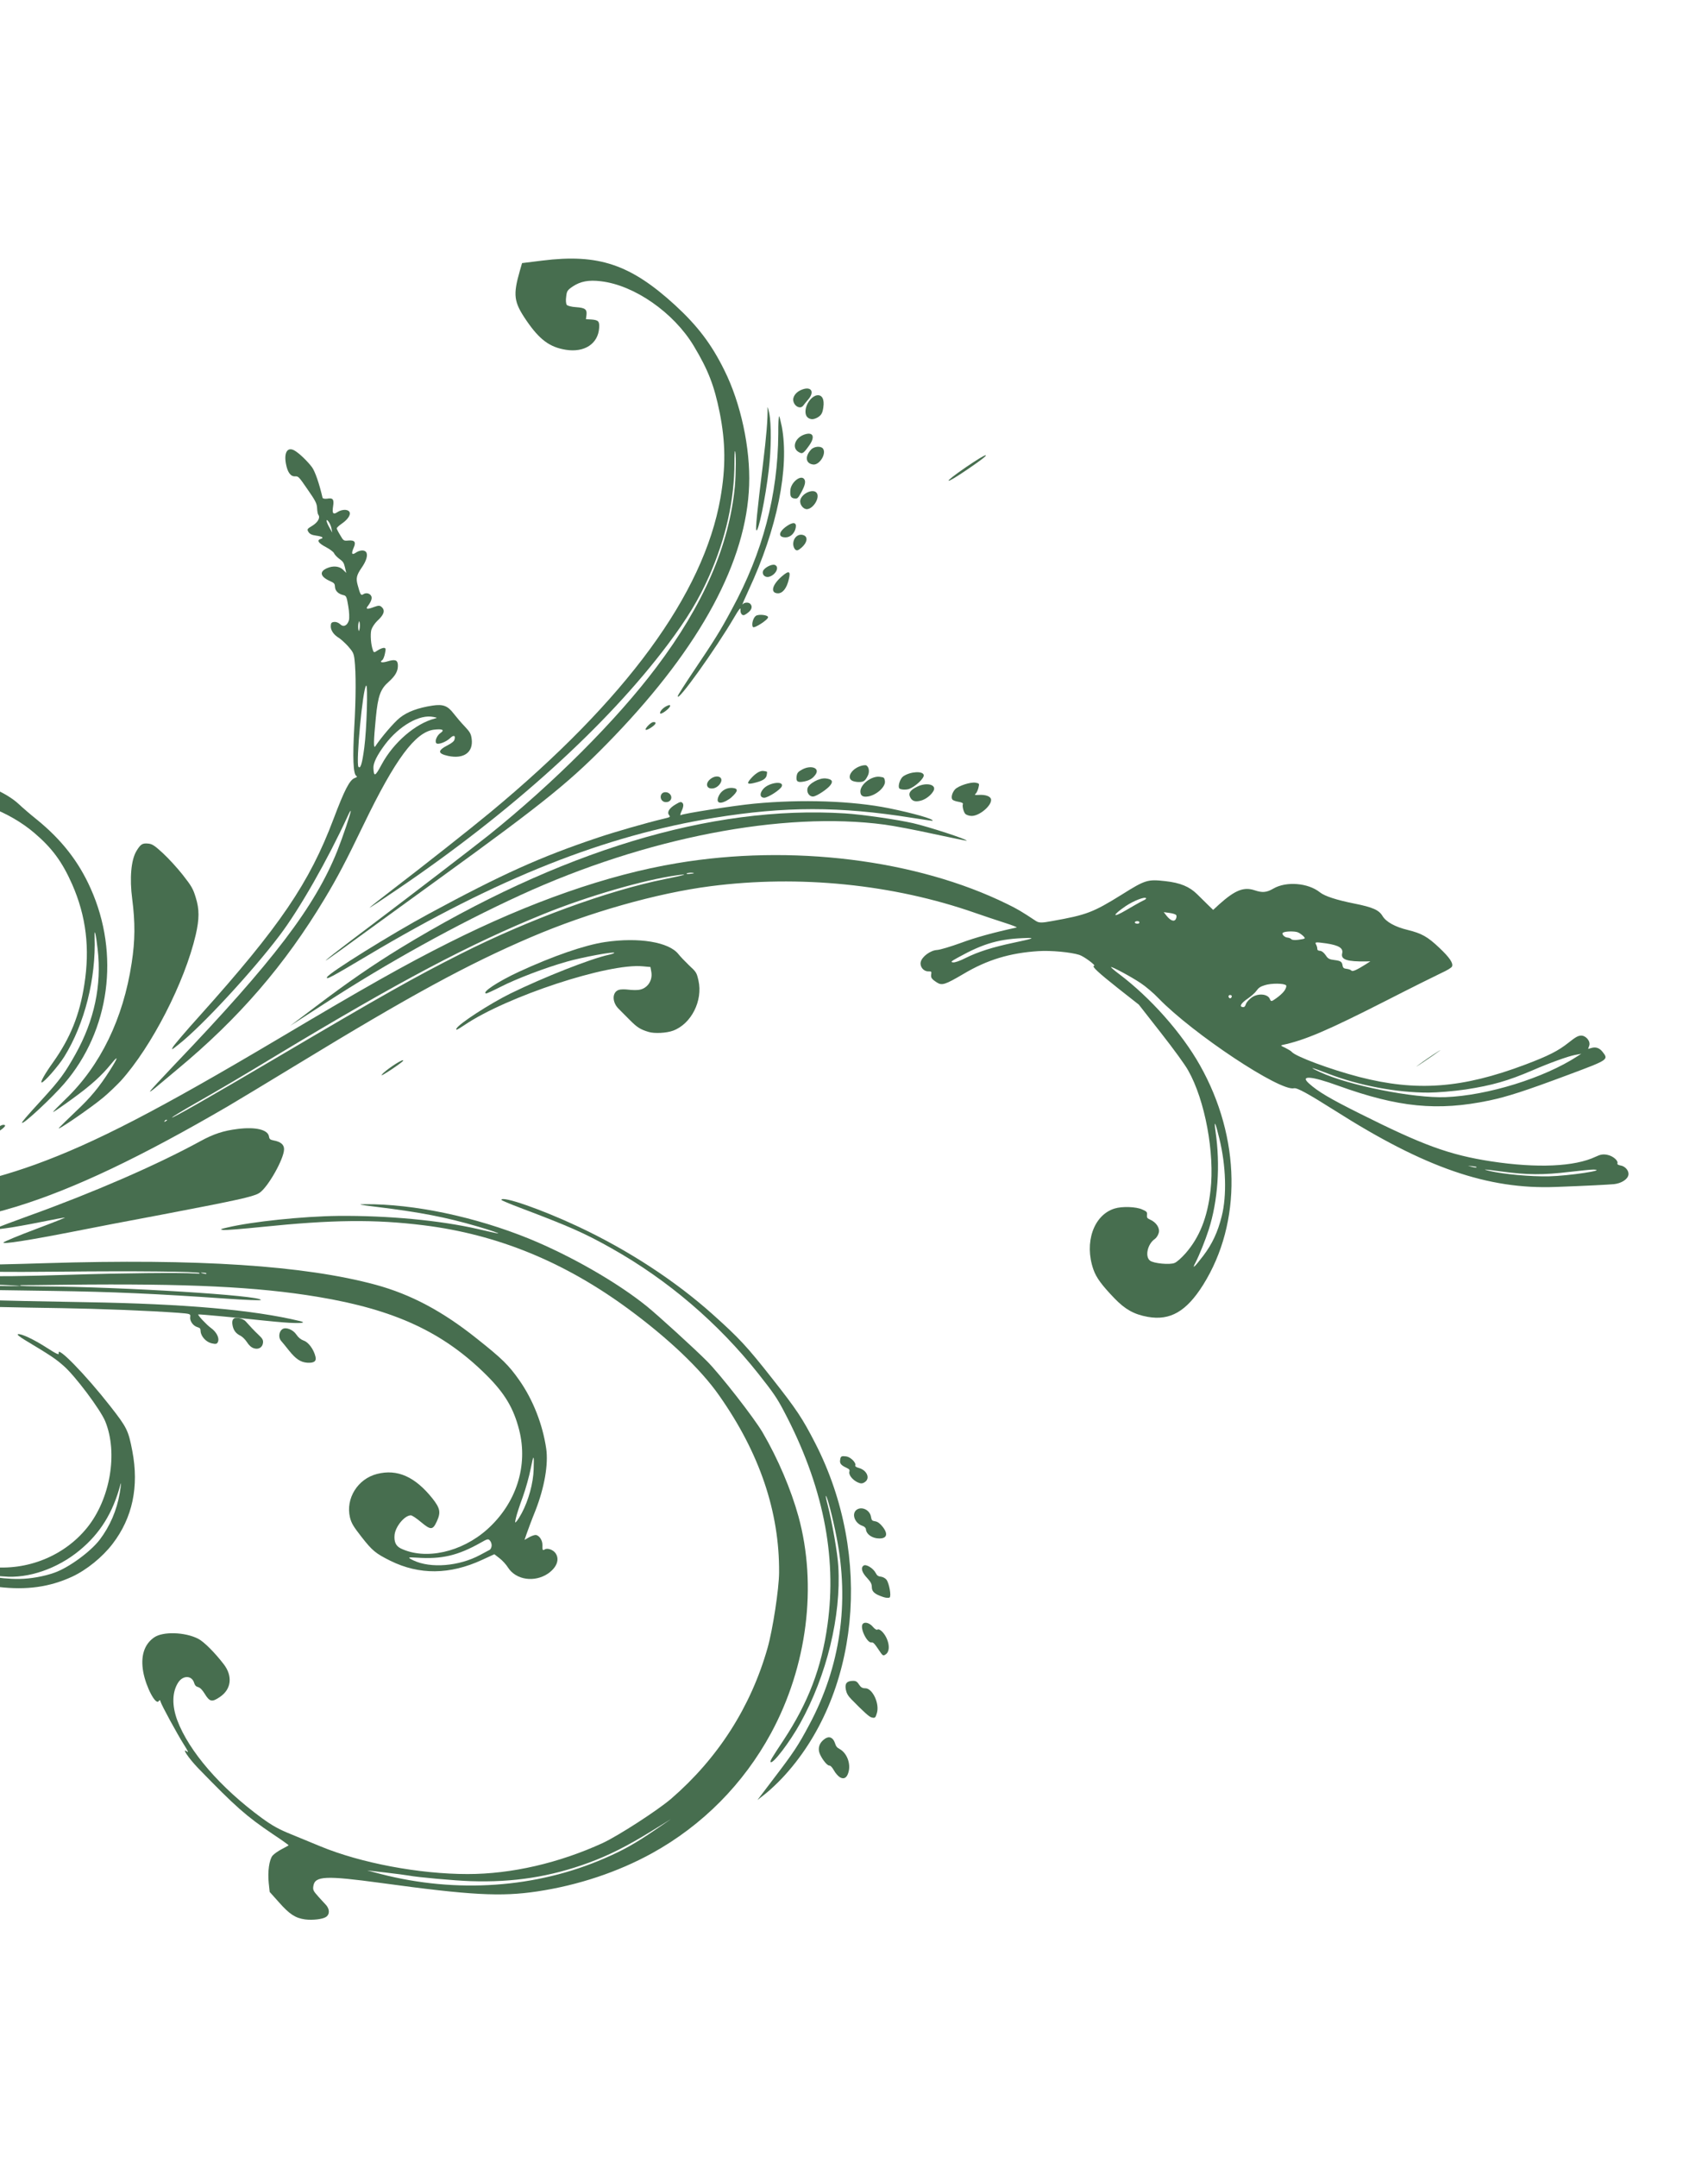 <svg width="275" height="347" viewBox="0 0 275 347" fill="none" xmlns="http://www.w3.org/2000/svg">
<path d="M135.207 285.94C134.935 285.765 134.492 285.268 134.26 284.833C133.975 284.331 133.703 284.053 133.527 284.07C133.113 284.095 132.073 282.664 131.873 281.821C131.718 280.999 132.05 280.282 132.827 279.751C133.515 279.281 134.136 279.554 134.436 280.458C134.58 280.953 134.778 281.205 135.173 281.399C136.352 282.038 137.015 283.751 136.61 285.137C136.356 286.058 135.871 286.337 135.207 285.94Z" fill="#476E4F"/>
<path d="M124.549 286.191C127.758 281.99 128.519 280.852 130.281 277.535C135.302 268.179 136.792 257.909 134.682 247.262C134.067 244.125 133.18 240.71 132.965 240.676C132.921 240.655 133.038 241.323 133.26 242.125C134.011 245.091 134.872 249.993 134.975 252.062C135.438 260.019 133.115 269.57 128.821 277.295C127.174 280.275 124.398 283.923 124.069 283.503C123.951 283.352 124.248 282.866 126.145 279.998C130.13 273.953 132.278 268.363 133.233 261.422C134.791 250.306 132.46 238.856 126.2 227.022C125.093 224.917 124.488 224.041 122.117 221.046C115.62 212.853 107.535 205.95 98.489 200.863C94.171 198.425 91.692 197.334 83.845 194.366C82.117 193.716 80.711 193.13 80.724 193.043C80.828 192.38 87.066 194.538 92.959 197.293C101.072 201.084 108.701 206.056 114.775 211.497C119.037 215.314 120.265 216.641 124.293 221.751C128.282 226.811 129.189 228.177 131.258 232.203C140.61 250.406 138.386 272.878 125.901 286.119C125.146 286.918 123.963 288.035 123.243 288.603L121.951 289.615L124.549 286.191Z" fill="#476E4F"/>
<path d="M140.335 276.327C139.939 276.236 139.07 275.437 137.069 273.4C136.511 272.827 136.292 272.409 136.18 271.816C136.011 270.874 136.325 270.479 137.245 270.444C137.769 270.421 137.989 270.529 138.305 271.035C138.611 271.496 138.857 271.638 139.315 271.634C140.469 271.62 141.646 274.091 141.187 275.616C140.973 276.381 140.881 276.47 140.335 276.327Z" fill="#476E4F"/>
<path d="M104.999 298.165C99.494 301.198 93.118 303.326 86.506 304.321C80.642 305.195 75.824 304.941 61.337 302.959C52.458 301.754 50.722 301.827 50.456 303.43C50.352 304.095 50.427 304.225 51.316 305.222C51.871 305.826 52.342 306.357 52.399 306.396C53.095 307.11 53.132 307.99 52.494 308.425C51.963 308.788 50.35 308.983 49.14 308.827C47.56 308.612 46.612 307.992 44.931 306.089L43.421 304.404L43.267 302.959C43.078 301.122 43.345 299.208 43.89 298.552C44.121 298.291 44.798 297.803 45.382 297.508C45.966 297.212 46.453 296.932 46.475 296.891C46.48 296.862 45.343 296.035 43.937 295.107C39.613 292.189 37.93 290.7 31.863 284.447C30.38 282.9 29.157 281.097 30.105 281.821C30.4 282.059 30.264 281.712 29.627 280.725C28.572 279.066 26.012 274.375 25.85 273.788C25.785 273.496 25.692 273.482 25.546 273.711C25.075 274.394 23.521 271.473 23.065 269.018C22.605 266.488 23.207 264.552 24.836 263.44C26.253 262.473 29.764 262.585 31.877 263.651C32.803 264.105 34.582 265.89 36.016 267.756C37.489 269.671 37.257 271.769 35.434 273.013C34.141 273.895 33.77 273.838 32.975 272.545C32.557 271.874 32.258 271.561 31.896 271.446C31.547 271.348 31.371 271.158 31.258 270.77C30.895 269.544 29.459 269.515 28.687 270.714C27.706 272.237 27.668 274.409 28.535 276.764C30.401 281.748 35.453 287.607 42.143 292.505C43.848 293.746 44.867 294.317 46.892 295.133C48.29 295.704 50.385 296.575 51.546 297.05C58.101 299.764 67.526 301.528 75.296 301.526C82.337 301.53 90.019 299.752 97.058 296.526C99.583 295.345 105.864 291.292 108.075 289.396C115.591 282.896 120.879 274.66 123.577 265.166C124.412 262.243 125.423 255.659 125.44 253.01C125.507 243.244 122.299 233.772 115.782 224.517C112.805 220.266 107.622 215.349 101.149 210.588C90.841 203.015 80.055 198.611 68.226 197.143C60.309 196.16 53.524 196.24 42.106 197.413C39.066 197.729 36.296 197.939 35.969 197.904C35.369 197.796 35.387 197.784 36.602 197.498C40.563 196.553 48.751 195.697 54.489 195.633C62.507 195.566 70.804 196.341 76.961 197.749C78.519 198.108 79.941 198.431 80.113 198.443C80.731 198.538 78.913 197.917 76.839 197.316C71.799 195.843 67.698 195.048 60.634 194.181C57.777 193.829 57.455 193.765 58.802 193.75C66.612 193.695 76.495 195.767 85.186 199.299C91.909 202.053 99.347 206.311 104.14 210.175C105.925 211.621 111.69 216.864 113.825 219.001C115.935 221.104 121.434 228.158 122.782 230.469C125.269 234.719 127.351 239.632 128.556 243.98C131.613 255.132 129.968 268.121 124.129 278.88C119.713 287.013 113.101 293.696 104.999 298.165ZM104.922 294.598C100.965 297.04 97.979 298.535 94.79 299.702C88.63 301.967 82.646 302.896 75.782 302.668C73.247 302.588 67.162 302.035 65.842 301.773C65.396 301.689 63.705 301.473 62.058 301.278L59.104 300.941L61.293 301.516C73.523 304.675 86.353 303.779 97.354 298.987C100.34 297.699 102.3 296.594 105.382 294.491L108.038 292.679L104.922 294.598Z" fill="#476E4F"/>
<path d="M259.846 190.525C258.722 190.619 255.719 190.779 250.461 190.976C239.577 191.39 229.4 187.878 215.001 178.733C210.588 175.947 208.822 174.978 208.344 175.097C206.105 175.642 192.064 166.33 186.537 160.629C185.762 159.812 184.461 158.707 183.671 158.185C182.122 157.146 178.891 155.417 178.877 155.607C178.868 155.665 179.454 156.171 180.178 156.712C185.224 160.515 190.265 166.186 193.193 171.383C199.785 183.061 199.989 196.691 193.722 206.713C191.024 211.013 188.397 212.521 184.791 211.876C182.603 211.479 181.173 210.695 179.441 208.901C177.383 206.759 176.506 205.572 176.046 204.255C174.535 199.929 176.083 195.482 179.46 194.445C180.66 194.067 182.928 194.15 183.904 194.597C184.659 194.935 184.712 195.003 184.671 195.471C184.634 195.91 184.682 196.007 185.185 196.233C186.179 196.667 186.791 197.622 186.563 198.373C186.455 198.756 186.184 199.174 185.936 199.344C184.766 200.142 184.309 202.162 185.156 202.827C185.733 203.287 188.372 203.53 189.121 203.201C189.475 203.063 190.229 202.393 190.863 201.675C193.136 199.089 194.415 195.861 194.902 191.517C195.598 185.53 194.011 177.01 191.316 172.25C190.837 171.36 189.036 168.888 186.922 166.19L183.355 161.636L180.025 159.017C176.809 156.475 175.689 155.427 176.154 155.395C176.552 155.382 174.523 153.868 173.767 153.633C172.393 153.199 169.193 152.898 167.176 153.032C162.616 153.323 158.96 154.42 155.137 156.693C152.137 158.455 151.655 158.603 150.821 158.059C149.987 157.515 149.846 157.301 149.932 156.751C150 156.316 149.973 156.282 149.434 156.288C148.704 156.294 148.079 155.531 148.24 154.799C148.424 153.923 149.803 152.905 150.873 152.847C151.368 152.82 153.081 152.298 154.693 151.716C157.03 150.846 159.894 150.056 163.682 149.231C163.845 149.197 162.949 148.851 161.681 148.448C160.413 148.045 158.306 147.335 156.999 146.881C143.81 142.268 128.714 140.742 114.407 142.585C105.808 143.691 94.805 146.799 85.453 150.8C75.269 155.162 66.077 160.166 48.12 171.1C43.202 174.093 38.045 177.199 36.667 178.009C9.037 194.095 -6.446 198.812 -23.999 196.581C-31.358 195.624 -38.169 193.284 -45.461 189.15C-48.317 187.553 -52.636 184.574 -55.106 182.532C-58.489 179.742 -58.533 179.72 -57.004 181.498C-53.405 185.641 -50.574 188.109 -45.901 191.158C-38.814 195.795 -31.453 199.079 -24.057 200.917C-18.918 202.198 -9.813 203.335 -3.596 203.492C-2.663 203.503 2.263 203.402 7.358 203.238C31.902 202.484 48.993 203.606 60.485 206.712C66.123 208.249 71.23 210.949 76.752 215.359C80.841 218.599 81.899 219.637 83.585 222.033C85.803 225.177 87.369 229.156 87.945 233.085C88.308 235.632 87.651 239.342 86.224 243.007C85.582 244.584 84.949 246.31 84.775 246.817L84.453 247.761L85.166 247.352C85.583 247.12 86.052 246.955 86.255 246.972C86.804 247.012 87.358 247.824 87.334 248.591C87.305 249.387 87.379 249.517 87.698 249.3C88.106 249.021 88.994 249.321 89.403 249.844C90.152 250.835 89.692 252.158 88.252 253.166C86.089 254.642 83.097 254.225 81.808 252.232C81.518 251.758 80.896 251.069 80.429 250.715L79.595 250.067L77.615 250.978C72.443 253.369 67.508 253.424 62.846 251.119C60.48 249.938 59.959 249.517 58.215 247.291C56.854 245.553 56.582 245.067 56.346 244.14C55.63 241.109 57.582 237.94 60.715 237.147C63.981 236.316 66.838 237.602 69.635 241.103C70.876 242.688 70.998 243.329 70.326 244.798C69.68 246.196 69.362 246.206 67.805 244.913C67.077 244.297 66.318 243.78 66.124 243.809C65.12 243.847 63.69 245.599 63.531 246.924C63.417 248.063 63.725 248.733 64.532 249.139C68.497 251.041 74.321 249.758 78.463 246.052C83.141 241.85 85.062 235.829 83.586 230.055C82.69 226.551 81.256 224.165 78.308 221.234C71.352 214.334 63.568 210.717 51.153 208.655C41.395 207.032 30.2 206.493 10.73 206.709C6.953 206.75 3.699 206.797 3.495 206.78C3.323 206.768 3.19 206.807 3.23 206.858C3.269 206.908 4.861 206.961 6.776 206.974C19.754 207.047 42.093 208.445 41.998 209.156C41.998 209.26 39.526 209.161 36.533 208.952C25.189 208.152 18.093 207.844 8.516 207.702C-4.241 207.53 -10.414 207.394 -12.903 207.203C-14.344 207.1 -15.847 206.987 -16.254 206.954C-16.647 206.938 -16.978 206.827 -16.978 206.723C-16.947 206.624 -14.519 206.598 -11.57 206.682C-6.883 206.797 1.553 206.941 2.743 206.931C4.313 206.921 1.581 206.767 -1.935 206.655C-17.012 206.229 -28.641 203.398 -38.961 197.655C-42.343 195.77 -47.192 192.531 -49.693 190.484C-53.988 186.945 -58.955 181.82 -61.403 178.418C-65.457 172.721 -69.629 164.827 -69.715 162.737C-69.74 162.185 -69.907 160.617 -70.124 159.264C-70.916 153.877 -70.816 149.073 -69.793 143.121C-69.262 140.119 -69.24 140.181 -69.566 144.001C-69.903 148.191 -69.911 150.888 -69.583 154.78C-69.391 156.9 -68.906 160.296 -68.783 160.316C-68.721 160.325 -68.757 159.133 -68.845 157.666C-69.202 151.62 -67.976 143.045 -66.018 137.905C-64.551 134.083 -61.494 127.985 -61.061 128.052C-60.844 128.085 -61.45 129.638 -63.307 133.726C-64.105 135.486 -65.063 137.771 -65.402 138.83C-67.906 146.155 -68.65 154.686 -67.101 158.365C-66.004 160.981 -58.994 170.277 -56.172 172.907C-50.815 177.87 -45.593 180.647 -38.682 182.246L-37.202 182.608L-37.178 181.944C-37.167 181.471 -36.994 181.172 -36.551 180.87C-35.753 180.325 -34.474 180.048 -33.914 180.312C-33.145 180.668 -33.404 181.31 -34.68 182.181L-35.761 182.919L-33.755 183.258C-31.032 183.678 -29.556 183.757 -29.997 183.437C-30.165 183.292 -30.305 182.87 -30.29 182.472C-30.266 181.912 -30.115 181.654 -29.566 181.279C-28.786 180.747 -27.153 180.435 -26.659 180.719C-26.036 181.096 -26.643 182.649 -27.724 183.387C-28.451 183.883 -28.066 183.957 -25.095 183.896C-22.808 183.863 -22.742 183.843 -22.926 183.4C-23.55 182.014 -20.48 180.203 -19.697 181.481C-19.318 182.102 -19.777 183.114 -20.85 184.002C-21.541 184.577 -21.931 184.74 -23.112 184.899C-26.337 185.365 -33.34 184.76 -37.603 183.658C-40.952 182.786 -41.032 182.892 -37.75 183.888C-33.606 185.149 -29.372 185.728 -24.632 185.702C-20.603 185.671 -19.308 185.796 -19.358 186.219C-19.394 186.45 -19.655 186.603 -20.412 186.783C-22.731 187.33 -26.591 187.195 -31.461 186.429C-43.456 184.521 -51.508 180.284 -58.911 171.98C-61.255 169.335 -66.86 161.902 -66.506 161.868C-66.395 161.87 -66.43 161.687 -66.602 161.467L-66.893 161.096L-66.877 161.707C-66.862 162.628 -66.457 164.396 -65.878 166.072C-64.683 169.682 -59.965 175.495 -55.294 179.166C-44.995 187.279 -31.143 192.113 -18.262 192.097C-11.245 192.096 -2.661 190.379 5.715 187.355C15.287 183.878 25.451 178.623 44.861 167.113C58.878 158.789 65.2 155.226 72.229 151.698C85.308 145.128 97.84 140.743 108.98 138.886C127.363 135.788 147.568 138.28 162.164 145.453C163.784 146.237 164.552 146.696 166.763 148.164C167.266 148.494 167.69 148.515 169.42 148.188C174.96 147.203 175.987 146.813 180.652 143.914C184.41 141.557 184.79 141.452 187.624 141.771C190.037 142.039 191.525 142.654 192.773 143.899C193.35 144.462 194.161 145.255 194.558 145.657L195.329 146.399L196.292 145.509C198.851 143.219 200.254 142.65 202.03 143.25C203.249 143.66 203.939 143.603 205.02 142.969C207.093 141.762 210.612 142.052 212.5 143.559C213.259 144.18 215.158 144.799 218.061 145.38C221.027 145.971 222.033 146.422 222.596 147.384C223.177 148.334 224.62 149.135 226.666 149.628C228.893 150.179 229.842 150.696 231.746 152.502C233.417 154.079 234.02 154.988 233.78 155.514C233.669 155.72 232.986 156.133 232.083 156.543C231.228 156.945 227.193 158.948 223.114 161.033C213.738 165.801 210.071 167.371 206.5 168.125C206.142 168.189 206.195 168.256 206.95 168.595C207.405 168.828 207.868 169.107 207.961 169.225C208.542 169.967 214.186 172.068 218.83 173.273C228.073 175.662 235.428 175.12 245.611 171.277C249.348 169.866 250.898 169.067 252.525 167.776C253.682 166.857 254.063 166.649 254.558 166.621C255.367 166.612 256.138 167.562 255.871 168.262L255.697 168.769L256.161 168.633C256.927 168.395 257.515 168.589 258.043 169.264C259.008 170.495 258.972 170.519 252.615 172.891C245.567 175.526 242.698 176.449 239.782 177.067C231.432 178.805 225.147 178.177 215.443 174.679C211.11 173.107 209.244 172.982 210.761 174.328C212.234 175.652 214.105 176.756 218.926 179.161C229.138 184.279 233.365 185.82 240.109 186.86C247.49 187.983 253.536 187.714 256.906 186.113C257.676 185.742 258.132 185.664 258.821 185.815C259.727 185.999 260.605 186.772 260.409 187.216C260.36 187.327 260.576 187.464 260.916 187.517C261.69 187.636 262.329 188.417 262.181 189.061C262.037 189.78 261.005 190.407 259.846 190.525ZM256.568 188.181C256.205 188.17 254.515 188.339 252.772 188.545C248.446 189.064 245.93 189.047 241.678 188.481C238.933 188.102 238.478 188.076 239.852 188.407C242.225 188.936 246.332 189.317 249.365 189.265C252.576 189.197 258.902 188.244 256.568 188.181ZM237.705 187.75C237.679 187.716 237.369 187.668 237.011 187.628L236.353 187.586L236.993 187.744C237.59 187.88 237.811 187.885 237.705 187.75ZM253.549 169.743C252.421 169.969 249.468 171.027 246.749 172.209C242.777 173.91 240.29 174.624 235.972 175.293C234.092 175.567 231.411 175.791 230.001 175.796C224.867 175.805 218.834 174.668 213.888 172.764C211.004 171.652 210.496 171.559 212.58 172.518C217.22 174.656 227.561 176.71 232.722 176.527C239.511 176.269 248.633 173.434 253.959 169.954L254.593 169.548L253.549 169.743ZM193.737 202.044C195.193 200.118 196.075 198.223 196.711 195.666C197.544 192.354 197.391 187.541 196.326 183.195C195.672 180.484 195.425 180.031 195.711 182.062C196.498 187.477 196.095 193.213 194.612 197.849C194.058 199.573 193.105 201.932 192.491 203.127C191.863 204.306 192.285 203.941 193.737 202.044ZM219.968 154.69C216.904 154.737 215.848 154.396 216.099 153.397C216.309 152.554 215.572 152.1 213.561 151.79C211.824 151.551 211.665 151.557 211.889 151.947C212.013 152.174 212.104 152.499 212.095 152.661C212.081 152.851 212.235 152.979 212.536 152.981C212.832 153.012 213.128 153.25 213.44 153.684C213.797 154.243 214.031 154.368 214.84 154.463C215.865 154.591 216.081 154.729 216.168 155.394C216.229 155.715 216.383 155.843 216.821 155.881C217.148 155.916 217.492 156.043 217.585 156.161C217.756 156.381 218.474 156.046 219.914 155.141L220.636 154.674L219.968 154.69ZM79.148 248.768C79.202 248.524 79.088 248.136 78.916 247.916C78.626 247.545 78.511 247.572 77.346 248.238C73.7 250.286 71.102 250.894 67.106 250.619C65.616 250.522 65.545 250.571 66.591 251.073C69.351 252.373 73.907 252.008 77.295 250.187C78.039 249.783 78.73 249.415 78.868 249.347C78.974 249.275 79.125 249.016 79.148 248.768ZM83.998 243.465C85.093 241.424 85.862 238.621 85.922 236.406C86.005 233.943 85.912 233.928 85.449 236.289C85.216 237.484 84.639 239.56 84.166 240.866C83.675 242.184 83.188 243.681 83.076 244.198C82.879 245.057 82.888 245.103 83.216 244.724C83.411 244.487 83.754 243.917 83.998 243.465ZM206.798 159.407C207.042 159.059 207.167 158.663 207.075 158.545C206.798 158.191 204.662 158.173 203.626 158.518C202.944 158.724 202.643 158.93 202.319 159.384C202.092 159.72 201.467 160.276 200.935 160.639C199.836 161.389 199.481 161.942 200.068 162.032C200.347 162.075 200.462 161.945 200.605 161.537C200.717 161.228 201.156 160.747 201.581 160.457C202.574 159.779 204.09 159.909 204.441 160.705C204.652 161.182 204.683 161.187 205.485 160.614C205.964 160.287 206.554 159.755 206.798 159.407ZM198.226 160.132C197.899 159.993 197.669 160.254 197.88 160.524C197.999 160.675 198.145 160.653 198.265 160.494C198.354 160.33 198.345 160.18 198.226 160.132ZM209.82 150.59C209.613 150.395 209.242 150.13 208.99 150.017C208.518 149.796 206.93 149.818 206.576 150.06C206.292 150.254 206.79 150.82 207.307 150.855C207.542 150.876 207.824 150.994 207.917 151.112C208.023 151.247 208.509 151.278 209.026 151.209C210.225 151.038 210.243 151.026 209.82 150.59ZM189.37 147.23C189.265 147.095 188.797 146.949 188.284 146.885L187.369 146.758L187.805 147.315C188.452 148.141 189.066 148.369 189.32 147.86C189.436 147.626 189.463 147.348 189.37 147.23ZM183.406 148.298C183.34 148.213 183.137 148.197 182.942 148.226C182.61 148.323 182.654 148.552 183.025 148.61C183.317 148.669 183.552 148.483 183.406 148.298ZM184.519 144.51C184.308 144.24 182.573 144.907 181.265 145.773C179.014 147.309 179.035 147.787 181.303 146.446C182.313 145.86 183.359 145.25 183.633 145.115C183.908 144.979 184.236 144.807 184.373 144.739C184.479 144.667 184.572 144.577 184.519 144.51ZM165.463 150.915C160.978 151.024 158.442 151.745 154.301 154.028C153.105 154.689 153.011 154.779 153.445 154.845C153.723 154.888 154.56 154.602 155.472 154.135C157.447 153.149 159.798 152.399 163.205 151.679C166.17 151.053 166.67 150.893 165.463 150.915ZM33.212 204.851C33.186 204.817 32.938 204.779 32.686 204.77C32.231 204.744 32.226 204.773 32.668 204.886C33.11 204.998 33.318 204.986 33.212 204.851ZM32.107 204.829C31.909 204.576 21.579 204.481 10.029 204.599C-7.982 204.803 -14.737 204.34 -22.284 202.45C-25.028 201.76 -26.159 201.601 -24.22 202.167C-21.6 202.941 -17.349 203.923 -14.737 204.34C-8.28 205.395 -3.014 205.554 11.106 205.106C19.783 204.827 29.078 204.748 31.337 204.888C32.089 204.945 32.199 204.947 32.107 204.829ZM111.292 140.414C110.992 140.412 110.651 140.463 110.562 140.524C110.469 140.613 110.655 140.642 111.009 140.608C111.827 140.541 111.956 140.427 111.292 140.414ZM108.93 140.836C103.701 141.557 94.592 144.201 87.592 147.037C75.655 151.87 64.365 157.841 44.52 169.803C38.783 173.279 35.469 175.23 31.558 177.459C29.506 178.626 27.774 179.678 27.694 179.785C27.432 180.145 34.25 176.243 44.541 170.177C61.757 160.034 66.759 157.216 74.168 153.48C85.104 147.958 97.854 143.295 107.11 141.43C110.314 140.797 111.084 140.53 108.93 140.836ZM26.844 180.158C26.751 180.143 26.578 180.236 26.494 180.371C26.392 180.518 26.485 180.532 26.68 180.399C26.888 180.283 26.954 180.16 26.844 180.158Z" fill="#476E4F"/>
<path d="M141.409 265.344C140.822 264.456 140.576 264.211 140.347 264.265C139.642 264.437 138.43 261.99 138.881 261.321C139.187 260.881 140.005 261.096 140.562 261.772C140.842 262.096 141.128 262.288 141.251 262.204C141.604 261.963 142.386 262.718 142.801 263.698C143.259 264.803 143.186 265.781 142.603 266.178C142.18 266.468 142.149 266.463 141.409 265.344Z" fill="#476E4F"/>
<path d="M142.236 256.961C140.855 256.511 140.381 256.113 140.37 255.373C140.372 254.857 140.201 254.535 139.635 253.916C138.767 253.014 138.54 252.241 139.052 251.891C139.458 251.614 140.622 252.34 141.007 253.109C141.199 253.493 141.428 253.646 141.832 253.679C142.127 253.71 142.536 253.92 142.72 254.156C143.167 254.727 143.535 256.821 143.235 257.026C143.094 257.123 142.64 257.097 142.236 256.961Z" fill="#476E4F"/>
<path d="M141.085 247.486C140.179 247.331 139.468 246.734 139.417 246.047C139.404 245.823 139.185 245.612 138.811 245.481C137.571 245.038 137.07 243.499 137.952 242.896C138.782 242.33 140.07 242.972 140.233 244.046C140.333 244.622 140.416 244.694 140.909 244.77C141.31 244.832 141.692 245.113 142.126 245.667C143.139 246.961 142.705 247.721 141.085 247.486Z" fill="#476E4F"/>
<path d="M138.069 238.491C137.247 238.098 136.629 237.309 136.754 236.811C136.839 236.47 136.786 236.403 136.215 236.122C135.406 235.747 135.17 235.444 135.273 234.884C135.349 234.291 135.468 234.235 136.243 234.325C136.938 234.418 137.881 235.346 137.704 235.776C137.65 235.916 137.861 236.081 138.301 236.193C139.585 236.554 140.14 237.85 139.258 238.452C138.852 238.729 138.583 238.732 138.069 238.491Z" fill="#476E4F"/>
<path d="M228.409 171.328C229.24 170.707 230.633 169.753 231.535 169.188C232.406 168.619 231.718 169.142 230.003 170.315C228.288 171.489 227.547 171.944 228.409 171.328Z" fill="#476E4F"/>
<path d="M11.593 253.69C7.994 255.344 4.301 255.871 -0.255 255.332C-3.242 254.99 -4.678 254.961 -5.121 255.264C-5.44 255.481 -5.392 255.578 -4.718 256.23C-4.127 256.811 -3.991 257.054 -4.076 257.397C-4.228 257.966 -5.122 258.214 -6.058 257.921C-6.663 257.739 -6.831 257.595 -7.178 256.874C-7.415 256.363 -7.877 255.773 -8.353 255.373C-9.486 254.413 -9.796 253.253 -9.179 252.444C-8.545 251.623 -8.87 250.965 -10.857 248.88C-12.777 246.879 -12.962 246.643 -12.767 246.51C-12.679 246.449 -12.238 246.769 -11.788 247.239C-9.263 249.733 -5.154 251.716 -1.619 252.098C4.355 252.781 10.357 250.342 14.028 245.793C17.756 241.179 19.021 233.769 16.947 228.691C16.179 226.809 12.037 221.278 10.177 219.702C8.894 218.585 8.148 218.084 3.992 215.591C3.11 215.054 2.718 214.727 2.886 214.664C3.381 214.533 5.447 215.504 7.534 216.848C9.073 217.841 9.532 218.046 9.454 217.737C9.095 216.377 13.806 221.21 17.728 226.217C20.462 229.707 20.664 230.139 21.303 233.454C22.404 239.198 21.335 244.221 18.117 248.41C16.488 250.531 13.966 252.588 11.593 253.69ZM16.073 247.709C17.711 245.531 18.797 243.03 19.284 240.214C19.496 238.853 19.555 238.269 19.376 238.909C18.164 243.436 16.098 246.735 12.827 249.432C9.246 252.394 4.559 254.014 0.595 253.64C-0.138 253.571 -0.757 253.579 -0.771 253.666C-0.798 253.84 1.588 254.074 3.113 254.043C4.922 254.025 7.089 253.633 8.748 253.044C11.076 252.231 14.581 249.658 16.073 247.709Z" fill="#476E4F"/>
<path d="M49.444 219.254C48.37 219.162 47.615 218.647 46.505 217.265C46.032 216.66 45.462 215.967 45.234 215.71C44.795 215.184 44.913 214.228 45.46 213.854C46.025 213.469 47.198 213.93 47.733 214.751C48.053 215.229 48.448 215.526 48.91 215.701C49.675 215.952 50.529 217.147 50.794 218.281C50.977 219.033 50.553 219.322 49.444 219.254Z" fill="#476E4F"/>
<path d="M46.613 212.832C45.45 212.771 43.296 212.558 41.815 212.404C38.449 212.033 32.014 211.427 31.926 211.487C31.784 211.584 33.252 213.146 33.95 213.654C34.863 214.299 35.36 215.281 35.088 215.906C34.941 216.24 34.76 216.286 34.101 216.14C33.181 215.939 32.344 215.009 32.298 214.186C32.286 213.754 32.22 213.669 31.782 213.528C31.084 213.331 30.529 212.518 30.624 211.91C30.705 211.388 30.643 211.379 28.671 211.223C23.828 210.877 15.967 210.57 9.96 210.475C-5.881 210.229 -10.796 210.035 -13.979 209.515C-16.358 209.118 -17.224 208.881 -17.334 208.567C-17.43 208.27 -15.643 208.294 -11.893 208.635C-6.577 209.098 -1.782 209.244 13.834 209.515C29.799 209.78 40.789 210.747 48.304 212.558C49.374 212.812 48.626 212.934 46.613 212.832Z" fill="#476E4F"/>
<path d="M40.853 216.922C40.448 216.786 40.075 216.448 39.76 215.941C39.479 215.514 39.014 215.058 38.707 214.907C37.973 214.558 37.583 214.025 37.44 213.22C37.258 212.262 37.633 211.877 38.5 212.084C38.913 212.163 39.397 212.4 39.555 212.601C40.252 213.388 40.914 214.096 41.643 214.784C42.262 215.367 42.384 215.593 42.348 216.03C42.275 216.802 41.6 217.185 40.853 216.922Z" fill="#476E4F"/>
<path d="M150.297 134.175C147.392 133.533 143.87 132.87 142.437 132.679C126.082 130.484 103.963 134.773 83.807 144.013C73.481 148.75 62.377 154.903 52.347 161.414L46.725 165.045L50.76 162.003C55.953 158.067 59.926 155.329 64.409 152.579C90.062 136.934 114.464 129.526 136.024 130.871C138.687 131.028 144.379 131.847 147.005 132.445C149.569 133.034 155.879 135.095 155.629 135.265C155.594 135.29 153.19 134.799 150.297 134.175Z" fill="#476E4F"/>
<path d="M108.383 165.824C107.354 166.215 105.369 166.325 104.431 166.032C103.081 165.631 102.564 165.283 101.412 164.125C100.78 163.493 99.972 162.67 99.628 162.335C98.511 161.256 98.529 159.61 99.646 159.262C99.899 159.168 100.599 159.157 101.175 159.231C101.75 159.304 102.494 159.315 102.836 159.264C104.178 159.099 105.09 157.829 104.878 156.444L104.726 155.588L103.521 155.477C97.99 154.922 81.549 160.335 74.77 164.935C73.585 165.718 73.345 165.83 73.493 165.496C73.849 164.734 78.878 161.483 82.179 159.853C87.538 157.232 95.078 154.264 97.986 153.628C98.478 153.526 98.881 153.38 98.908 153.31C98.949 153.049 93.834 153.998 91.311 154.709C87.743 155.719 83.17 157.465 80.601 158.777C79.412 159.382 78.37 159.86 78.277 159.845C77.458 159.704 80.214 157.901 83.532 156.362C89.037 153.823 94.119 152.066 97.385 151.575C102.827 150.765 107.702 151.561 109.237 153.521C109.515 153.876 110.279 154.677 110.941 155.314C112.12 156.402 112.169 156.498 112.461 157.777C113.182 160.993 111.314 164.731 108.383 165.824Z" fill="#476E4F"/>
<path d="M156.383 131.277C155.99 131.261 155.54 131.103 155.394 130.917C155.104 130.546 154.908 129.672 155.037 129.351C155.091 129.211 154.764 129.072 154.331 129.005C153.899 128.938 153.449 128.78 153.343 128.645C153.092 128.325 153.294 127.541 153.755 127.02C154.256 126.445 156.29 125.781 157.089 125.934C157.703 126.058 157.703 126.058 157.524 126.801C157.412 127.213 157.203 127.64 157.044 127.749C156.849 127.882 157.03 127.94 157.542 127.9C158.678 127.823 159.485 128.126 159.568 128.612C159.715 129.598 157.655 131.34 156.383 131.277Z" fill="#476E4F"/>
<path d="M146.812 131.578C135.176 129.724 126.415 129.728 115.029 131.576C97.346 134.448 80.077 141.301 59.204 153.735C53.299 157.247 52.414 157.721 52.668 157.209C52.999 156.516 63.036 150.26 68.99 147.053C80.9 140.609 87.087 137.84 96.347 134.741C99.115 133.813 104.157 132.371 106.782 131.748C107.955 131.468 107.972 131.456 107.72 131.134C107.362 130.676 107.751 130.021 108.782 129.421C109.503 128.981 109.698 128.952 109.923 129.239C110.083 129.443 110.028 129.896 109.769 130.437C109.536 130.907 109.469 131.24 109.593 131.154C109.967 130.899 118.36 129.588 121.441 129.303C129.059 128.572 137.251 128.853 143.124 130.042C147.085 130.846 150.495 131.819 150.139 132.062C150.103 132.086 148.613 131.856 146.812 131.578Z" fill="#476E4F"/>
<path d="M148.275 128.815C147.331 129.071 146.804 128.886 146.514 128.202C146.228 127.593 146.575 127.097 147.706 126.558C149.184 125.835 150.804 126.233 150.318 127.213C149.975 127.889 149.069 128.611 148.275 128.815Z" fill="#476E4F"/>
<path d="M146.371 126.939C145.882 127.116 144.969 127.065 144.797 126.845C144.519 126.49 144.935 125.245 145.433 124.905C146.588 124.117 148.654 124.004 148.732 124.73C148.779 125.243 147.4 126.547 146.371 126.939Z" fill="#476E4F"/>
<path d="M139.872 128.127C138.971 128.3 138.546 128.071 138.527 127.384C138.486 126.218 140.308 124.819 141.632 124.979C142.363 125.077 142.376 125.094 142.477 125.674C142.611 126.542 141.233 127.846 139.872 128.127Z" fill="#476E4F"/>
<path d="M138.288 125.823C137.969 125.833 137.491 125.744 137.239 125.631C136.28 125.172 137.019 123.786 138.495 123.271C138.899 123.125 139.35 123.076 139.496 123.158C139.929 123.433 140.042 124.237 139.69 124.866C139.28 125.664 139.049 125.821 138.288 125.823Z" fill="#476E4F"/>
<path d="M37.803 193.106C35.991 193.512 30.616 194.558 25.866 195.463C21.103 196.351 14.862 197.546 12.008 198.118C4.581 199.577 0.201 200.256 0.574 199.897C0.744 199.73 3.071 198.764 5.772 197.752C8.472 196.739 10.573 195.902 10.462 195.9C10.338 195.881 8.602 196.209 6.6 196.614C4.598 197.02 2.015 197.485 0.848 197.632C-1.003 197.883 -1.145 197.876 -0.456 197.535C-0.012 197.336 2.302 196.458 4.709 195.593C15.013 191.884 25.222 187.46 32.292 183.594C34.394 182.445 36.002 181.919 38.269 181.643C41.154 181.284 43.131 181.753 43.309 182.852C43.37 183.278 43.499 183.373 44.022 183.483C45.197 183.694 45.758 184.168 45.734 184.938C45.698 186.495 43.155 190.985 41.803 191.908C41.354 192.24 39.986 192.654 37.803 193.106Z" fill="#476E4F"/>
<path d="M130.952 128.151C130.354 128.222 129.855 127.55 130.008 126.875C130.161 126.095 131.933 125.119 132.961 125.248C133.927 125.367 134.166 125.672 133.738 126.275C133.324 126.895 131.516 128.104 130.952 128.151Z" fill="#476E4F"/>
<path d="M61.472 172.904C61.968 172.277 64.395 170.617 64.863 170.585C65.134 170.582 64.59 171.006 63.198 171.958C61.882 172.832 61.253 173.184 61.472 172.904Z" fill="#476E4F"/>
<path d="M129.497 125.734C128.433 125.941 128.159 125.765 128.255 124.948C128.332 124.351 128.488 124.167 129.18 123.798C130.583 123.048 132.025 123.568 131.326 124.589C130.895 125.221 130.366 125.556 129.497 125.734Z" fill="#476E4F"/>
<path d="M123.045 128.352C122.317 128.329 122.266 127.636 122.921 126.904C123.842 125.885 126.256 125.587 125.872 126.525C125.644 127.071 123.666 128.343 123.045 128.352Z" fill="#476E4F"/>
<path d="M121.723 125.896C120.395 126.256 120.16 126.131 120.784 125.393C121.563 124.472 122.377 123.942 122.949 124.045C123.215 124.071 123.459 124.139 123.485 124.173C123.512 124.207 123.506 124.444 123.452 124.689C123.366 125.241 122.899 125.586 121.723 125.896Z" fill="#476E4F"/>
<path d="M116.893 128.874C115.685 129.491 115.185 129.027 115.828 127.862C116.26 127.125 117.055 126.712 117.92 126.771C118.922 126.866 118.854 127.302 117.706 128.345C117.577 128.459 117.222 128.702 116.893 128.874Z" fill="#476E4F"/>
<path d="M114.936 126.824C113.753 127.088 113.424 126.042 114.445 125.293C115.306 124.653 116.329 124.915 116.127 125.701C115.966 126.226 115.481 126.686 114.936 126.824Z" fill="#476E4F"/>
<path d="M107.014 129.037C106.131 128.812 106.175 127.515 107.085 127.462C107.978 127.422 108.452 128.444 107.743 128.927C107.566 129.048 107.243 129.087 107.014 129.037Z" fill="#476E4F"/>
<path d="M24.143 175.61C24.161 175.495 25.914 173.599 28.035 171.375C44.009 154.676 50.702 145.889 54.304 136.908C55.192 134.672 56.571 130.598 56.465 130.463C56.426 130.413 56.208 130.794 55.985 131.309C52.774 138.289 48.233 146.28 45.004 150.528C40.634 156.306 32.535 165.069 28.851 167.971C27.6 168.98 27.534 168.999 27.858 168.441C28.054 168.101 29.994 165.819 32.195 163.385C45.062 149.039 49.808 142.073 53.693 131.786C55.472 127.077 56.291 125.483 57.115 125.18C57.5 125.046 57.562 124.952 57.359 124.832C56.869 124.519 56.763 121.848 57.039 117.026C57.315 112.307 57.328 108.26 57.078 106.101C56.962 105.119 56.826 104.876 56.033 103.967C55.517 103.413 54.851 102.806 54.547 102.626C53.721 102.128 53.233 101.4 53.257 100.736C53.272 100.234 53.369 100.116 53.821 100.067C54.095 100.035 54.515 100.189 54.748 100.417C55.282 100.959 55.91 100.686 56.174 99.807C56.277 99.452 56.232 98.421 56.071 97.522C55.828 96.031 55.745 95.855 55.316 95.759C54.489 95.572 53.978 95.093 53.936 94.449C53.898 93.879 53.845 93.812 53.046 93.451C51.553 92.761 51.392 91.965 52.65 91.418C53.637 90.977 54.681 91.093 55.254 91.686L55.748 92.177L55.538 91.284C55.368 90.546 55.227 90.332 54.627 89.913C54.23 89.615 53.864 89.217 53.785 89.012C53.706 88.807 53.124 88.376 52.51 88.044C51.278 87.409 50.957 86.93 51.608 86.719C52.223 86.532 51.923 86.322 50.884 86.177C50.217 86.089 49.864 85.916 49.661 85.588C49.41 85.164 49.437 85.094 50.292 84.588C51.205 84.017 51.605 83.278 51.249 82.822C51.156 82.704 51.074 82.217 51.053 81.739C51.011 80.991 50.792 80.571 49.524 78.745C48.115 76.703 48.049 76.619 47.523 76.641C46.802 76.693 46.291 76.007 46.034 74.603C45.691 72.74 46.326 71.815 47.483 72.527C48.264 73.003 49.516 74.22 50.225 75.16C50.723 75.83 51.411 77.819 51.93 80.079C51.956 80.217 52.279 80.281 52.65 80.235C53.61 80.072 53.809 80.325 53.628 81.483C53.447 82.642 53.65 82.866 54.395 82.358C54.678 82.164 55.192 82.021 55.554 82.032C56.792 82.119 56.506 83.247 54.981 84.287C54.556 84.578 54.218 84.911 54.218 85.015C54.231 85.136 54.473 85.618 54.789 86.126C55.286 87.004 55.344 87.043 56.1 86.966C57.127 86.887 57.36 87.22 56.928 88.162C56.531 89.079 56.645 89.364 57.284 88.928C57.904 88.505 58.643 88.441 58.934 88.812C59.277 89.251 59.013 90.233 58.2 91.383C57.4 92.55 57.288 93.067 57.594 94.153C58.005 95.684 58.12 95.865 58.492 95.611C58.953 95.296 59.607 95.471 59.8 95.961C59.931 96.337 59.722 96.868 59.167 97.584C58.842 98.038 59.187 98.061 60.232 97.659C60.972 97.387 61.193 97.392 61.519 97.739C62.039 98.264 61.789 98.952 60.738 99.902C60.308 100.325 59.912 100.932 59.782 101.357C59.599 102.129 59.722 103.78 60.038 104.6C60.178 105.022 60.257 105.019 60.789 104.656C61.108 104.438 61.564 104.256 61.772 104.244C62.122 104.239 62.148 104.376 61.982 105.137C61.887 105.641 61.687 106.114 61.545 106.211C61.031 106.562 61.504 106.679 62.385 106.415C63.615 106.041 64.004 106.19 64.059 106.955C64.113 107.927 63.691 108.707 62.586 109.694C61.247 110.867 60.854 111.963 60.511 115.485C60.145 119.255 60.119 120.541 60.43 120.07C61.404 118.603 63.437 116.232 64.359 115.499C65.538 114.539 67.305 113.877 69.641 113.525C71.345 113.269 72.091 113.562 73.038 114.805C73.474 115.362 74.263 116.299 74.823 116.875C75.665 117.776 75.827 118.053 75.94 118.857C76.234 121.038 74.695 122.165 72.15 121.624C70.435 121.241 70.414 120.763 72.12 119.884C72.758 119.553 73.121 119.253 73.18 118.98C73.363 118.311 73.045 118.218 72.468 118.766C71.798 119.405 70.488 119.885 70.237 119.564C69.972 119.227 70.351 118.321 70.936 117.922C71.645 117.438 71.217 117.239 69.877 117.403C66.89 117.758 63.643 122.122 58.568 132.627C55.643 138.687 54.317 141.196 52.285 144.576C45.887 155.232 38.478 163.834 28.528 172.074C27.087 173.291 25.486 174.616 25.011 175.018C24.519 175.431 24.129 175.697 24.143 175.61ZM61.447 123C63.342 119.48 66.859 116.433 69.997 115.612C70.444 115.488 70.444 115.488 69.799 115.359C67.594 114.871 64.271 116.776 61.997 119.777C60.696 121.52 60.09 122.761 60.123 123.567C60.193 125.046 60.397 124.959 61.447 123ZM58.652 120.3C59.046 117.365 59.259 110.101 58.958 110.306C58.408 110.681 57.277 122.817 57.713 123.374C58.03 123.778 58.312 122.887 58.652 120.3ZM57.92 100.298C57.846 99.857 57.833 99.84 57.721 100.253C57.667 100.497 57.648 100.924 57.687 101.182C57.761 101.623 57.774 101.64 57.886 101.227C57.94 100.984 57.959 100.556 57.92 100.298ZM52.886 83.905C52.397 83.281 52.523 83.997 53.073 84.942L53.495 85.69L53.365 85.002C53.295 84.635 53.071 84.141 52.886 83.905Z" fill="#476E4F"/>
<path d="M53.818 153.396C54.848 152.59 57.564 150.529 59.881 148.792C65.975 144.192 76.17 136.379 78.687 134.376C89.146 125.994 99.313 115.815 105.654 107.393C113.289 97.284 117.406 87.761 118.322 78.22C118.501 76.258 118.522 72.46 118.327 72.593C118.291 72.617 118.245 73.427 118.25 74.408C118.249 80.422 116.879 86.566 114.18 92.684C112.517 96.437 110.638 99.534 107.535 103.673C97.748 116.703 82.383 130.61 64.079 143.024C61.487 144.792 59.438 146.14 59.5 146.045C59.58 145.939 61.191 144.658 63.118 143.187C68.16 139.332 75.737 133.357 78.925 130.715C100.798 112.599 113.281 95.605 115.992 80.148C116.862 75.174 116.83 71.204 115.88 66.409C115.004 62.057 114.034 59.531 111.678 55.619C108.462 50.297 102.14 45.877 96.749 45.254C94.789 45.011 93.464 45.267 92.226 46.086C91.356 46.68 91.254 46.827 91.158 47.748C91.072 48.299 91.123 48.886 91.256 49.055C91.375 49.207 92.061 49.387 92.769 49.422C94.212 49.526 94.539 49.769 94.425 50.702L94.339 51.357L95.251 51.408C96.362 51.505 96.538 51.696 96.464 52.783C96.292 55.311 94.1 56.755 91.113 56.28C88.498 55.862 86.876 54.661 84.757 51.572C82.716 48.585 82.569 47.493 83.711 43.526L84.055 42.332L87.307 41.927C96.365 40.799 101.505 42.527 108.696 49.1C112.317 52.435 114.543 55.348 116.628 59.575C119.264 64.852 120.83 72.103 120.616 78.054C120.205 90.257 112.856 103.929 98.826 118.532C92.052 125.566 88.127 128.763 70.606 141.446C66.976 144.079 61.522 148.035 58.499 150.227C52.361 154.701 51.083 155.573 53.818 153.396Z" fill="#476E4F"/>
<path d="M103.956 117.401C103.81 117.215 104.795 116.204 105.163 116.186C105.776 116.132 105.655 116.501 104.89 117.023C104.445 117.327 104.036 117.503 103.956 117.401Z" fill="#476E4F"/>
<path d="M9.541 181.422C9.865 181.072 11.059 179.92 12.196 178.833C14.611 176.563 15.939 174.957 17.678 172.242C19.022 170.133 19.125 169.674 17.93 171.138C16.321 173.116 14.643 174.624 11.64 176.803C9.923 178.052 8.522 179.009 8.535 178.922C8.549 178.835 9.472 177.894 10.573 176.832C16.167 171.46 19.856 163.864 21.199 154.942C21.764 151.319 21.773 148.411 21.285 144.624C20.849 141.321 21.102 138.377 21.961 136.936C22.641 135.823 22.908 135.642 23.846 135.727C24.487 135.781 24.863 136.017 26.222 137.266C27.109 138.085 28.56 139.66 29.433 140.774C30.835 142.564 31.086 142.988 31.515 144.405C32.111 146.278 32.101 147.865 31.513 150.417C29.736 158.055 24.392 168.438 19.448 173.91C18.764 174.636 17.494 175.865 16.602 176.603C14.596 178.283 8.67 182.327 9.541 181.422Z" fill="#476E4F"/>
<path d="M106.306 114.792C106.134 114.572 106.7 113.899 107.318 113.607C108.133 113.181 108.087 113.68 107.254 114.327C106.764 114.714 106.386 114.894 106.306 114.792Z" fill="#476E4F"/>
<path d="M109.133 111.984C109.161 111.81 110.291 110.054 111.634 108.049C115.082 102.923 115.945 101.556 117.825 98.045C122.826 88.852 125.242 79.662 125.309 69.768C125.296 68.222 125.362 66.985 125.442 66.982C125.504 66.992 125.701 67.764 125.879 68.653C127.115 75.273 125.123 85.108 120.549 94.916C119.88 96.357 119.43 97.416 119.532 97.269C119.83 96.884 120.565 96.849 120.843 97.203C121.253 97.727 120.936 98.332 119.943 98.906C119.521 99.168 119.151 98.695 119.224 98.023C119.26 97.687 118.927 98.096 118.233 99.296C115.25 104.389 108.944 113.203 109.133 111.984Z" fill="#476E4F"/>
<path d="M121.23 100.887C120.951 100.532 121.257 99.389 121.701 99.086C122.145 98.783 123.63 98.937 123.668 99.3C123.702 99.692 121.441 101.157 121.23 100.887Z" fill="#476E4F"/>
<path d="M3.552 180.657C3.472 180.556 4.225 179.68 6.815 176.854C9.693 173.702 10.42 172.689 12.146 169.626C15.19 164.191 16.395 158.487 15.725 152.746C15.438 150.231 15.19 149.186 15.233 150.732C15.463 157.471 13.622 164.719 10.367 169.988C9.378 171.567 7.053 174.212 6.696 174.172C6.467 174.122 7.212 172.787 8.546 170.921C11.321 167.013 12.815 163.307 13.572 158.452C14.504 152.573 13.872 147.4 11.607 142.256C10.004 138.65 8.4 136.464 5.54 134.026C1.44 130.523 -4.593 128.261 -10.139 128.146C-12.235 128.104 -15.973 128.564 -17.96 129.145C-23.485 130.72 -29.109 134.559 -32.419 138.961C-35.517 143.115 -36.633 147.441 -35.176 149.649C-34.68 150.421 -33.876 150.338 -32.74 149.433C-31.797 148.661 -31.627 147.873 -32.247 147.082C-33.011 146.106 -31.849 145.649 -30.422 146.327C-29.982 146.543 -29.308 146.988 -28.947 147.309C-28.617 147.627 -27.882 147.977 -27.348 148.104C-26.828 148.213 -26.321 148.41 -26.203 148.561C-25.873 148.982 -25.523 151.404 -25.685 152.237C-25.968 153.747 -26.686 154.805 -28.185 155.906C-31.006 157.987 -32.263 157.527 -36.593 152.864C-38.678 150.619 -39.1 146.233 -37.712 141.282C-36.512 137.028 -34.286 133.701 -30.761 130.96C-28.152 128.921 -28.178 128.99 -29.559 127.505C-30.887 126.087 -31.088 125.449 -30.739 123.92C-30.331 122.118 -28.788 120.935 -27.112 121.135C-26.415 121.227 -25.606 122.018 -25.779 122.42C-25.833 122.56 -25.621 122.726 -25.18 122.838C-23.801 123.214 -23.276 124.715 -24.284 125.403L-24.709 125.693L-24.016 125.711C-23.641 125.739 -22.167 125.508 -20.75 125.238C-15.416 124.181 -11.269 124.139 -6.613 125.094C-2.68 125.922 1.092 127.584 2.983 129.34C3.617 129.941 4.941 131.078 5.953 131.885C9.909 135.099 12.665 138.616 14.596 142.954C19.337 153.51 17.687 165.819 10.353 174.336C8.422 176.584 3.762 180.926 3.552 180.657ZM-35.205 140.914C-34.134 138.401 -32.981 136.685 -30.723 134.058C-28.203 131.177 -28.181 131.136 -28.313 130.967C-28.458 130.782 -29.041 131.181 -30.864 132.734C-34.788 136.11 -36.873 139.444 -37.512 143.34C-37.809 145.248 -37.716 146.683 -37.156 148.056C-36.977 148.528 -36.843 148.075 -36.474 145.705C-36.172 143.769 -35.73 142.15 -35.205 140.914ZM-10.649 126.144C-12.254 126 -14.478 126.071 -16.323 126.349C-18.199 126.622 -20.491 127.127 -20.5 127.289C-20.522 127.33 -18.96 127.141 -17.053 126.873C-15.146 126.605 -12.736 126.355 -11.708 126.35C-9.524 126.332 -9.198 126.264 -10.649 126.144Z" fill="#476E4F"/>
<path d="M152.737 77.338C152.657 77.236 153.693 76.422 155.532 75.165C157.3 73.956 158.567 73.193 158.718 73.246C158.883 73.317 157.905 74.064 155.923 75.42C154.013 76.726 152.817 77.44 152.737 77.338Z" fill="#476E4F"/>
<path d="M-0.871 182.257C-1.044 182.036 -0.21 181.181 0.341 181.012C0.59 180.947 0.808 180.98 0.821 181.101C0.837 181.402 -0.712 182.46 -0.871 182.257Z" fill="#476E4F"/>
<path d="M125.193 95.46C123.997 95.394 124.311 94.09 125.889 92.728C127.026 91.744 127.34 91.867 127.004 93.212C126.667 94.662 125.995 95.509 125.193 95.46Z" fill="#476E4F"/>
<path d="M123.776 92.811C123.169 92.94 122.687 92.465 122.835 91.923C122.983 91.382 124.248 90.7 124.756 90.897C125.579 91.217 124.862 92.562 123.776 92.811Z" fill="#476E4F"/>
<path d="M128.096 88.468C127.923 88.352 127.743 87.983 127.718 87.638C127.655 86.515 128.569 85.736 129.457 86.14C130.107 86.448 129.94 87.313 129.093 88.073C128.56 88.54 128.356 88.627 128.096 88.468Z" fill="#476E4F"/>
<path d="M126.495 86.46C125.223 86.472 125.332 85.567 126.7 84.633C127.73 83.929 128.284 84.044 128.117 84.911C127.946 85.806 127.257 86.458 126.495 86.46Z" fill="#476E4F"/>
<path d="M129.947 81.921C129.323 81.958 128.706 81.136 128.858 80.462C129.087 79.398 130.914 78.567 131.482 79.293C132.064 80.035 130.974 81.842 129.947 81.921Z" fill="#476E4F"/>
<path d="M121.773 85.316C121.628 85.13 121.898 82.284 122.827 74.798C123.413 70.029 123.61 67.541 123.586 65.671C123.56 65.326 123.696 65.673 123.844 66.452C124.213 68.242 124.179 72.221 123.775 75.625C123.239 80.179 122.09 85.72 121.773 85.316Z" fill="#476E4F"/>
<path d="M127.891 80.198C127.333 80.112 127.188 79.823 127.253 78.897C127.323 77.632 128.903 76.346 129.472 77.072C129.763 77.444 129.637 78.048 129.031 79.186C128.479 80.185 128.386 80.274 127.891 80.198Z" fill="#476E4F"/>
<path d="M130.888 74.733C129.724 74.569 129.564 73.461 130.559 72.367C131.026 71.816 132.15 71.722 132.494 72.161C133.128 72.971 131.923 74.908 130.888 74.733Z" fill="#476E4F"/>
<path d="M128.533 72.698C127.464 72.028 127.996 70.447 129.49 69.92C130.948 69.417 131.304 70.289 130.237 71.743C129.325 73.013 129.17 73.093 128.533 72.698Z" fill="#476E4F"/>
<path d="M130.649 67.434C129.858 67.327 129.532 66.669 129.752 65.664C129.99 64.647 130.82 63.692 131.564 63.599C132.356 63.499 132.761 64.258 132.562 65.533C132.44 66.419 132.262 66.748 131.765 67.087C131.41 67.329 130.91 67.489 130.649 67.434Z" fill="#476E4F"/>
<path d="M128.839 65.543C128.361 65.559 127.871 65.142 127.74 64.557C127.57 63.818 128.188 63.008 129.194 62.658C130.639 62.138 131.176 63.067 130.132 64.272C129.803 64.652 129.43 65.115 129.327 65.262C129.225 65.41 128.999 65.538 128.839 65.543Z" fill="#476E4F"/>
</svg>
